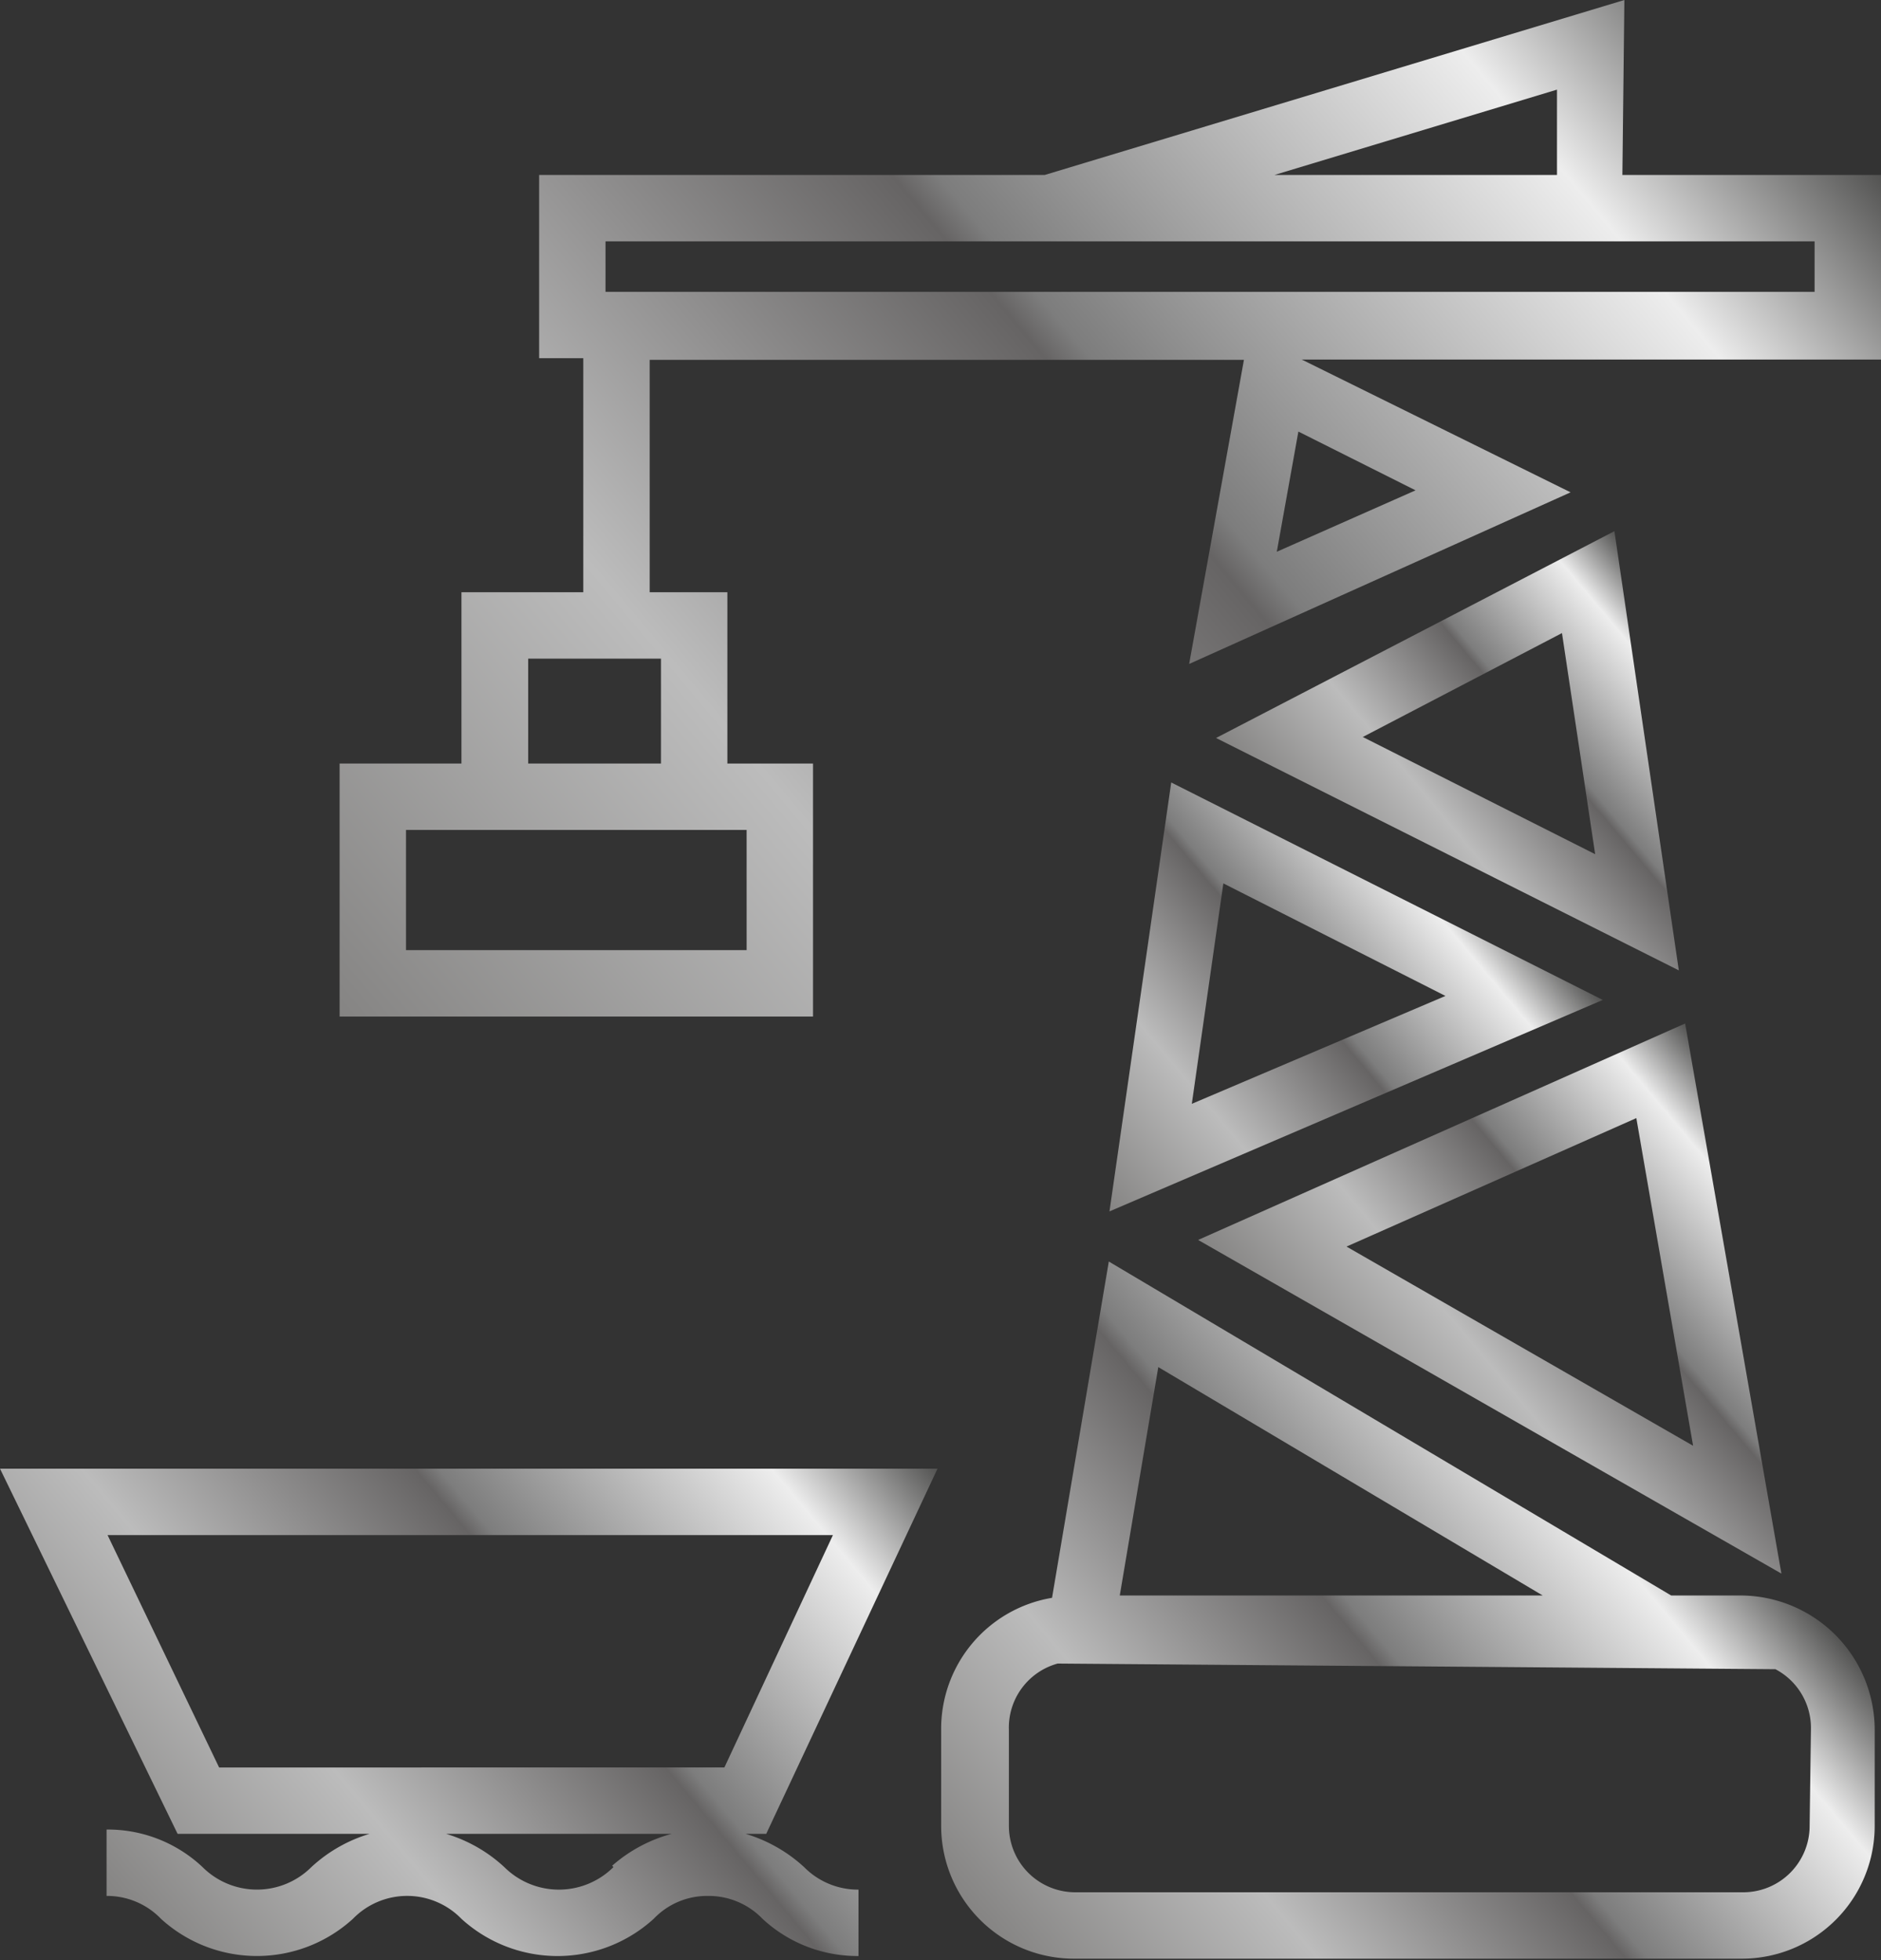 <svg xmlns="http://www.w3.org/2000/svg" xmlns:xlink="http://www.w3.org/1999/xlink" viewBox="0 0 56.66 59.04"><rect x="0" y="0" width="56.66" height="59.04" fill="#333333" stroke="none"/><defs><style>.cls-1{fill:url(#linear-gradient);}.cls-2{fill:url(#linear-gradient-2);}.cls-3{fill:url(#linear-gradient-3);}.cls-4{fill:url(#linear-gradient-4);}.cls-5{fill:url(#linear-gradient-5);}.cls-6{fill:url(#linear-gradient-6);}</style><linearGradient id="linear-gradient" x1="30.75" y1="59.34" x2="50.15" y2="43.06" gradientUnits="userSpaceOnUse"><stop offset="0" stop-color="#858483"/><stop offset="0.28" stop-color="#bcbcbc"/><stop offset="0.56" stop-color="#666464"/><stop offset="0.58" stop-color="#7d7d7d"/><stop offset="0.86" stop-color="#ededed"/><stop offset="1" stop-color="#535352"/></linearGradient><linearGradient id="linear-gradient-2" x1="42.2" y1="44.62" x2="54.01" y2="34.7" xlink:href="#linear-gradient"/><linearGradient id="linear-gradient-3" x1="32.12" y1="34.95" x2="43.97" y2="25" xlink:href="#linear-gradient"/><linearGradient id="linear-gradient-4" x1="41.28" y1="27.72" x2="51.37" y2="19.25" xlink:href="#linear-gradient"/><linearGradient id="linear-gradient-5" x1="9.94" y1="30.27" x2="49.67" y2="-3.06" xlink:href="#linear-gradient"/><linearGradient id="linear-gradient-6" x1="4.51" y1="58.62" x2="25.52" y2="41" xlink:href="#linear-gradient"/></defs><title>ports</title><g id="Layer_2" data-name="Layer 2"><g id="Layer_1-2" data-name="Layer 1"><path class="cls-1" d="M52.47,48.06H50.34L33.4,38,31.69,48.13a4,4,0,0,0-3.34,4V55a4,4,0,0,0,4,4H52.47a4,4,0,0,0,4-4V52.11A4.05,4.05,0,0,0,52.47,48.06Zm-6,0H33.73l1.16-6.88ZM54.51,55a2,2,0,0,1-2,2H32.39a2,2,0,0,1-2-2V52.11a2,2,0,0,1,1.47-2l21.62.17a2,2,0,0,1,1.07,1.79Z"/><path class="cls-2" d="M53.66,47.4l-2.9-16.57L36.09,37.35ZM51,43.55l-10.44-6,8.73-3.87Z"/><path class="cls-3" d="M33.42,36.49l14.86-6.37-13-6.55Zm3.43-9.88L43.54,30,35.9,33.25Z"/><path class="cls-4" d="M48.63,16l-12,6.23,13.94,7Zm-7.58,6.2,6-3.13,1,6.66Z"/><path class="cls-5" d="M48.87,5.27,48.93,0,31.47,5.27H16.24v5.52h1.33v7.05H13.9V23H10.23v7.62H24.49V23H21.91V17.84H19.57v-7h17.9L35.82,20l11.49-5.17-8.1-4H56.66V5.27ZM22.49,25v3.62H12.23V25H22.49Zm-2.58-2h-4V19.84h4Zm18.55-6.38L39.11,13l3.53,1.77ZM46.9,2.7l0,2.57H38.39Zm7.76,6.09H18.24V7.27H54.66Z"/><path class="cls-6" d="M28.24,44.24H0l5.35,11h5.78a4.47,4.47,0,0,0-1.75,1,2.32,2.32,0,0,1-3.28,0,4.16,4.16,0,0,0-2.89-1.13v2a2.25,2.25,0,0,1,1.64.69,4.29,4.29,0,0,0,5.78,0,2.28,2.28,0,0,1,3.27,0,4.3,4.3,0,0,0,5.79,0,2.22,2.22,0,0,1,1.64-.69,2.25,2.25,0,0,1,1.64.69,4.2,4.2,0,0,0,2.89,1.12v-2a2.28,2.28,0,0,1-1.64-.68,4.51,4.51,0,0,0-1.76-1h.62Zm-25,2H25.09l-3.27,7H6.6Zm15.24,10a2.33,2.33,0,0,1-3.29,0,4.47,4.47,0,0,0-1.75-1h6.79A4.47,4.47,0,0,0,18.44,56.2Z"/></g></g></svg>